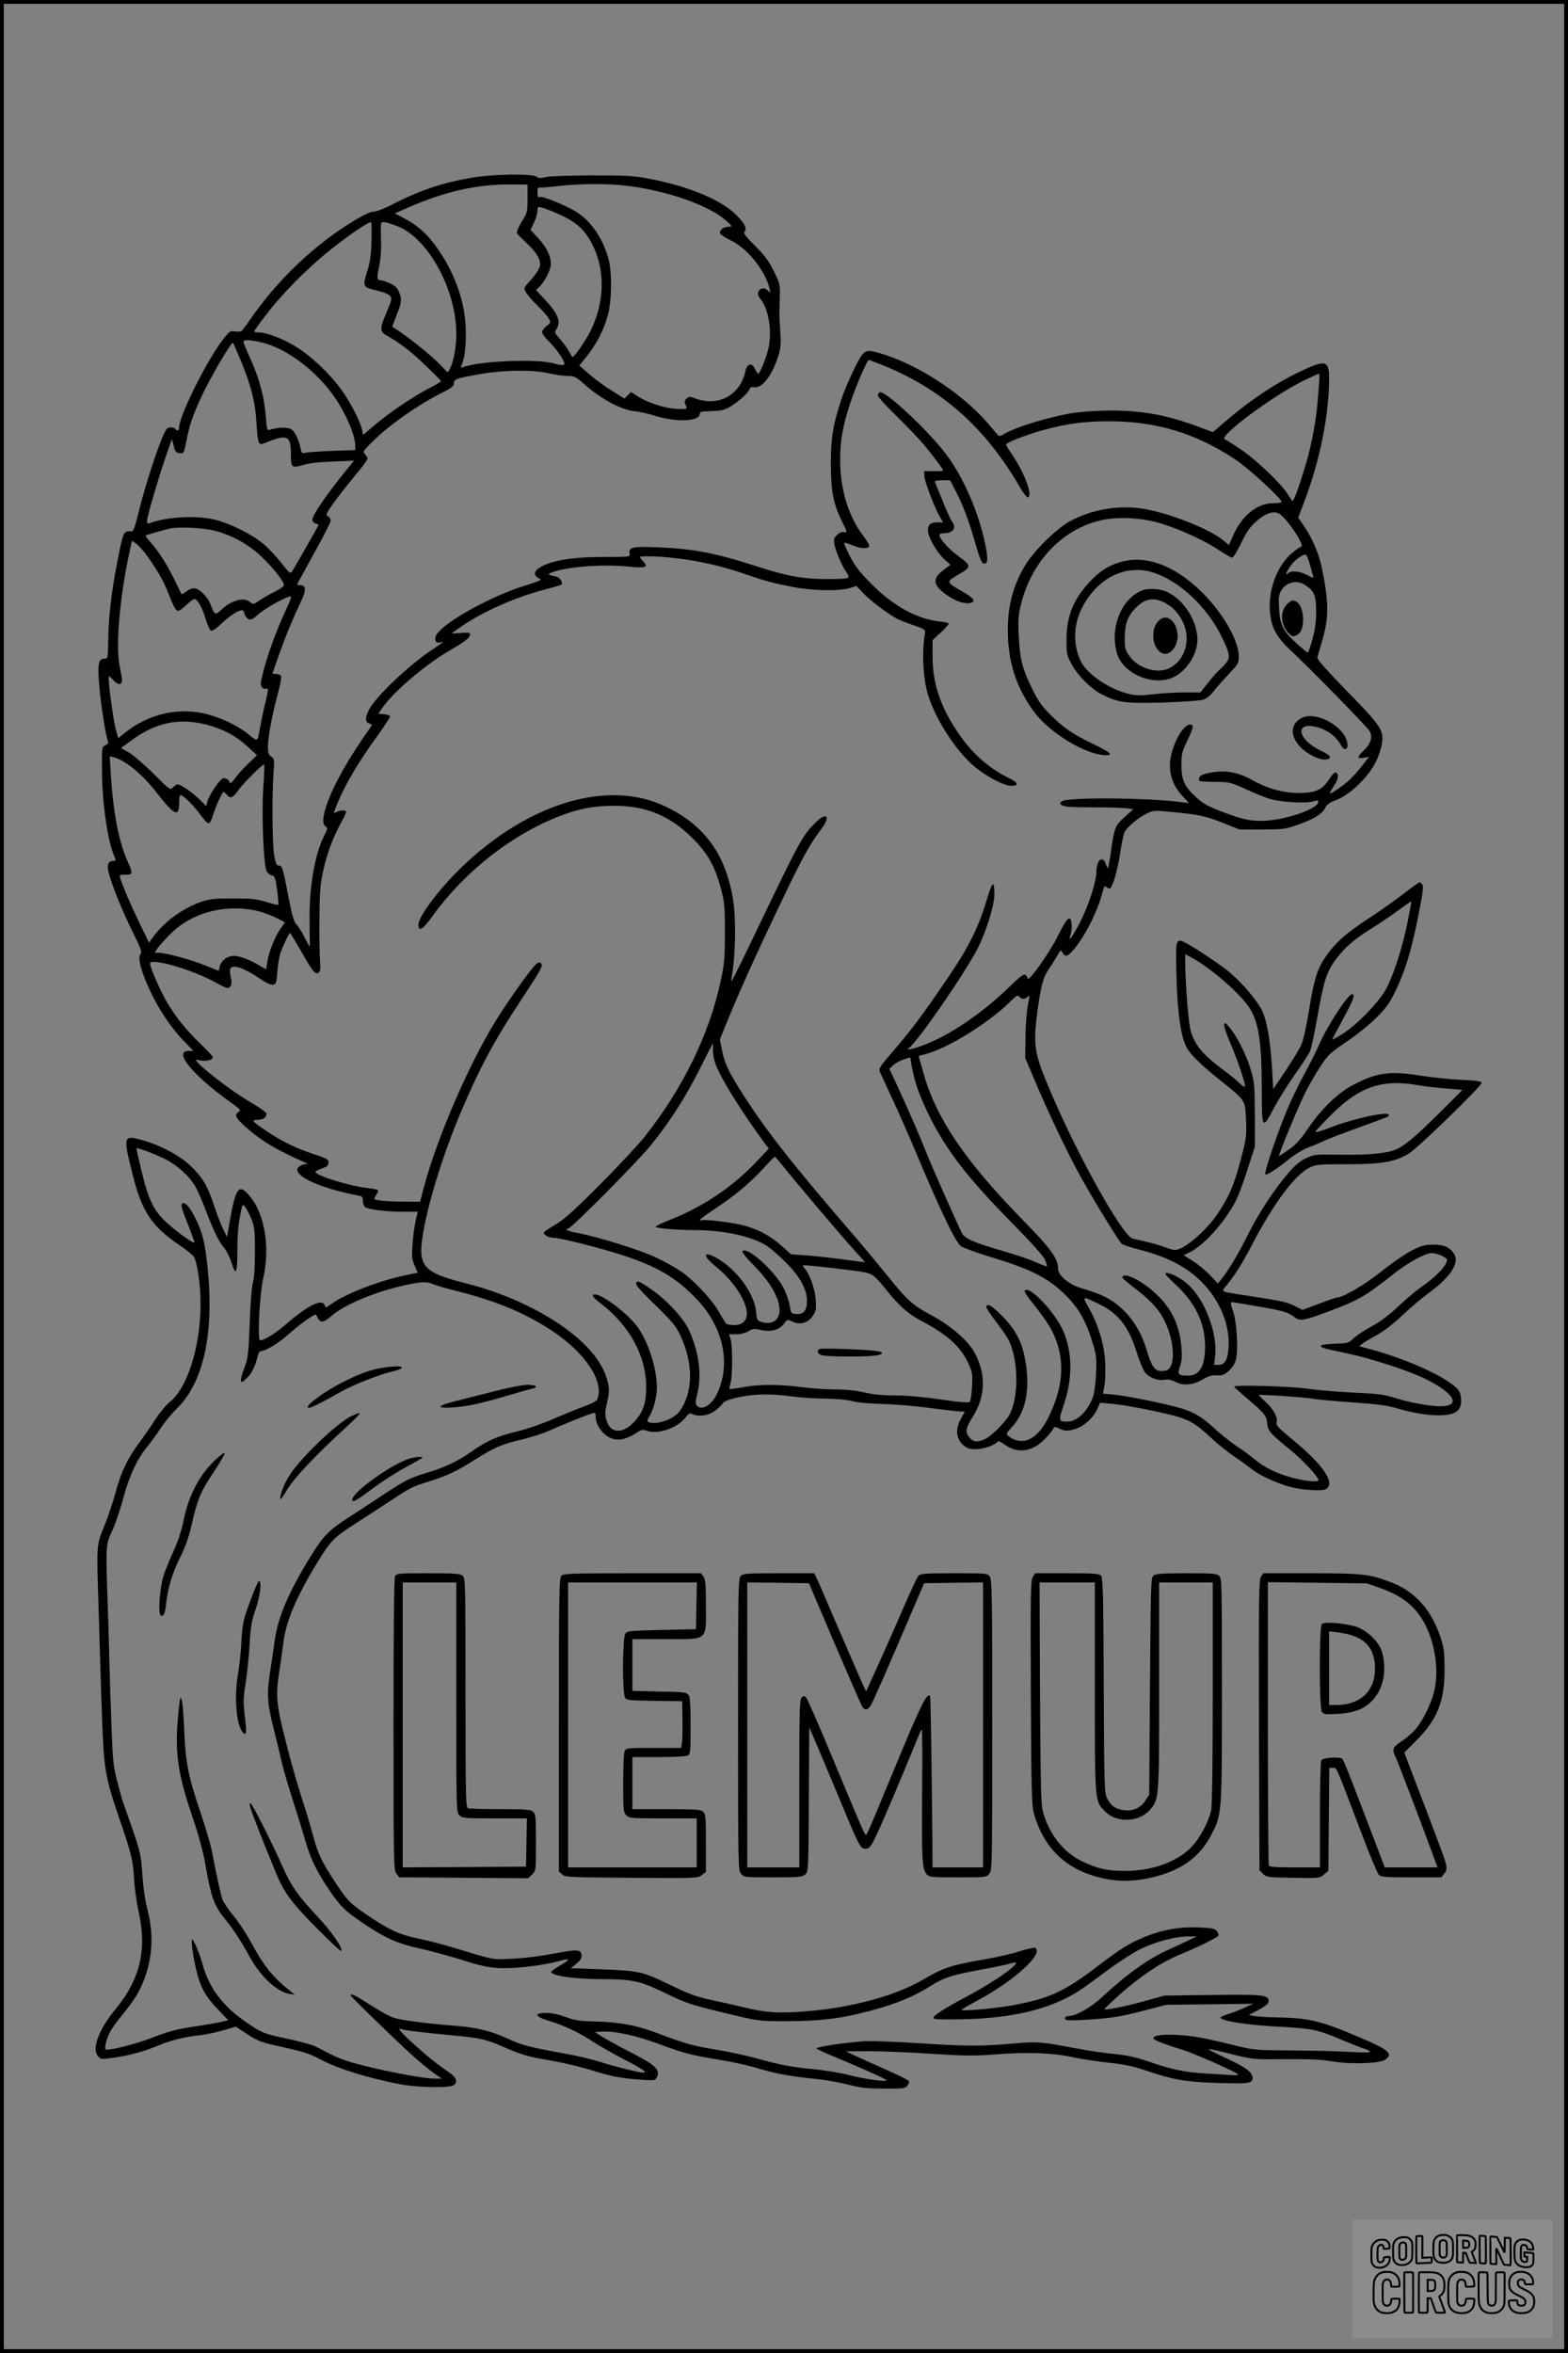 <?xml version="1.0" encoding="UTF-8"?>
<svg xmlns="http://www.w3.org/2000/svg" version="1.0" width="1024pt" height="1536pt" viewBox="0 0 1024 1536" preserveAspectRatio="xMidYMid meet">
  <rect x="0" y="0" width="1024" height="1536" fill="#808080" stroke="none"/>
  <g transform="translate(0.00 0.00) scale(1)">
    <g transform="translate(0,1536) scale(0.1,-0.1)" fill="#000000" stroke="none">
      <path d="M3075 14199 c-187 -33 -328 -80 -500 -167 -65 -34 -120 -55 -135 -54 -16 2 -59 -17 -120 -54 -263 -158 -503 -385 -686 -649 -26 -39 -52 -73 -58 -77 -5 -3 -24 -4 -42 -1 -29 5 -35 1 -73 -47 -106 -134 -291 -503 -291 -580 0 -21 -14 -27 -25 -10 -3 6 -17 10 -31 10 -21 0 -29 -9 -48 -52 -42 -95 -124 -350 -158 -491 -25 -102 -37 -137 -48 -136 -54 4 -54 6 -95 -204 -36 -184 -56 -354 -58 -498 -2 -127 -2 -129 -25 -129 -40 0 -46 -34 -33 -187 11 -120 42 -319 57 -356 2 -7 -6 -17 -18 -22 -23 -10 -23 -13 -22 -165 1 -207 36 -454 78 -554 14 -34 14 -36 -3 -36 -35 0 -45 -25 -31 -77 19 -78 93 -260 159 -392 45 -88 59 -127 52 -134 -18 -18 -13 -61 15 -139 58 -160 161 -329 269 -438 l58 -60 -30 0 c-104 0 23 -157 268 -332 69 -49 75 -56 58 -66 -30 -19 -23 -37 38 -92 102 -93 201 -153 393 -238 22 -9 23 -11 4 -11 -11 -1 -28 -7 -38 -14 -69 -50 118 -142 392 -193 17 -3 22 -11 22 -33 0 -16 6 -34 13 -40 20 -16 138 -31 248 -31 l97 0 -14 -62 c-8 -35 -17 -104 -20 -153 -6 -79 -4 -97 14 -137 l20 -46 -82 -17 c-177 -38 -399 -124 -486 -190 -28 -20 -36 -23 -38 -11 -12 55 -108 9 -262 -125 -62 -54 -136 -99 -161 -99 -19 0 -4 296 20 405 50 221 4 452 -112 563 -50 48 -71 11 -106 -188 l-18 -105 -25 50 c-14 28 -40 95 -58 150 -43 132 -76 188 -154 263 -73 70 -201 138 -323 171 -118 32 -120 24 -56 -229 59 -238 125 -337 305 -458 43 -29 85 -63 94 -76 22 -35 44 -185 44 -306 -1 -282 -85 -549 -202 -643 -23 -17 -64 -68 -93 -112 -28 -44 -78 -116 -111 -160 -73 -99 -115 -189 -150 -320 -14 -55 -47 -152 -72 -215 -53 -132 -52 -108 -38 -540 4 -129 9 -296 11 -370 2 -74 8 -247 13 -385 11 -295 23 -359 111 -615 79 -230 90 -273 97 -399 3 -58 17 -154 30 -213 55 -246 9 -439 -151 -633 -109 -132 -156 -257 -117 -305 20 -24 20 -24 108 -12 103 15 201 42 295 82 73 31 171 55 269 65 36 4 102 18 147 31 l83 24 75 -49 c62 -41 93 -53 173 -71 202 -45 229 -53 307 -95 114 -60 315 -122 520 -161 116 -22 325 -25 349 -5 30 25 15 53 -50 96 -110 72 -349 289 -300 271 28 -10 136 -23 324 -41 205 -19 232 -25 371 -86 86 -37 143 -55 225 -69 138 -23 257 -51 361 -84 100 -31 172 -44 290 -52 88 -6 93 -6 104 15 27 50 -7 81 -190 174 -68 35 -144 77 -169 93 l-45 29 47 3 c79 5 220 -25 360 -77 177 -65 216 -76 400 -106 86 -14 201 -39 255 -56 113 -34 211 -53 373 -69 63 -6 160 -23 215 -37 84 -22 122 -27 238 -27 127 -1 140 1 153 19 8 10 13 24 11 29 -2 6 -66 38 -143 72 -76 34 -168 75 -204 92 l-65 31 150 1 c83 0 265 -7 407 -17 224 -14 278 -15 430 -3 206 15 367 9 498 -20 52 -11 156 -27 230 -35 102 -11 161 -23 240 -50 179 -61 256 -75 461 -82 214 -7 239 -3 239 32 0 38 -42 69 -184 135 -143 67 -142 68 54 19 134 -33 137 -33 345 -31 157 1 234 -2 303 -14 119 -21 308 -15 347 10 57 38 26 65 -163 145 -263 112 -331 128 -558 132 -50 1 -108 5 -130 8 l-39 7 65 34 c46 25 65 41 65 55 0 43 -30 46 -365 42 l-315 -4 -130 -36 c-122 -34 -255 -61 -262 -53 -2 2 43 45 99 95 130 117 269 210 389 260 128 52 252 114 256 126 2 6 -3 19 -10 29 -12 16 -31 20 -118 24 -126 5 -236 -14 -358 -64 -100 -42 -147 -71 -312 -196 -211 -160 -310 -205 -544 -248 -114 -21 -335 -41 -335 -30 0 3 46 30 102 60 245 132 438 308 378 345 -5 3 -51 -7 -102 -23 -51 -17 -163 -42 -248 -56 -197 -34 -253 -53 -375 -125 -184 -109 -471 -187 -774 -211 -177 -14 -258 -9 -402 26 -57 14 -155 36 -217 49 -94 20 -142 38 -273 101 -180 87 -190 89 -482 100 l-159 6 37 30 c27 23 35 37 33 57 -4 36 -30 37 -187 7 -72 -14 -188 -29 -258 -32 -140 -7 -116 -12 -388 71 -66 20 -170 47 -231 60 -127 26 -194 57 -341 157 -110 75 -130 96 -215 228 -78 120 -102 171 -133 285 -14 55 -48 168 -75 250 -27 83 -74 248 -104 368 -62 242 -67 300 -41 462 8 50 19 130 25 178 18 145 83 299 227 535 82 133 108 160 238 242 47 30 143 92 212 138 153 101 162 106 265 138 129 41 188 68 309 145 131 82 174 101 312 133 56 14 134 39 172 56 75 34 245 103 283 114 19 6 22 4 22 -19 0 -66 60 -138 125 -151 40 -7 90 8 141 42 32 22 40 24 71 13 73 -24 198 20 250 88 20 26 29 31 43 23 38 -21 105 -12 148 20 23 16 45 38 51 48 6 12 34 24 82 36 110 26 219 30 356 12 67 -9 172 -16 235 -16 69 -1 136 -7 173 -16 36 -10 115 -17 200 -19 77 -2 211 -13 298 -25 87 -11 176 -22 198 -23 21 -1 39 -2 39 -3 0 -1 -12 -23 -26 -48 -36 -64 -30 -128 15 -168 26 -23 40 -28 84 -28 51 0 128 27 141 49 4 7 21 0 47 -19 70 -50 145 -51 218 -2 36 25 95 89 103 113 2 6 15 4 33 -5 38 -20 61 -20 116 -1 53 19 111 73 135 127 l18 41 79 -7 c101 -9 360 -61 449 -91 75 -26 108 -48 207 -140 36 -34 98 -83 136 -109 39 -26 93 -65 120 -87 52 -40 163 -92 250 -115 75 -21 207 -29 233 -15 66 35 -12 154 -208 316 -104 86 -120 103 -113 122 10 26 -20 83 -67 127 -28 26 -50 48 -50 49 0 6 285 -13 343 -22 38 -7 162 -18 275 -26 160 -11 225 -20 288 -39 112 -33 219 -49 298 -44 85 5 119 33 118 96 -1 57 -14 76 -84 123 -110 75 -342 170 -538 219 l-44 12 24 18 c14 11 57 36 95 57 42 23 106 72 160 124 50 47 133 118 187 157 135 101 191 191 154 247 -29 44 -65 60 -136 60 -55 0 -76 -6 -140 -38 -41 -21 -129 -81 -195 -134 -108 -87 -254 -173 -292 -173 -7 0 -61 -18 -120 -41 l-107 -40 -50 25 c-54 27 -78 32 -296 66 -203 31 -187 23 -147 73 59 74 98 136 173 279 136 259 274 442 368 487 38 19 61 21 243 21 229 0 318 16 407 72 62 40 471 437 471 458 0 12 -24 16 -135 21 -74 4 -194 16 -266 28 -197 31 -281 20 -435 -60 -102 -53 -209 -156 -299 -289 -48 -70 -80 -105 -125 -136 -33 -23 -61 -41 -62 -40 -6 5 129 330 171 413 24 48 68 125 98 170 50 76 63 89 168 160 63 42 152 113 196 157 68 67 89 97 127 176 64 133 101 254 148 484 30 152 37 201 28 212 -6 8 -15 14 -19 14 -4 0 -52 -34 -106 -76 -55 -42 -156 -114 -227 -160 -146 -96 -211 -153 -274 -241 -60 -85 -80 -147 -114 -357 -16 -98 -38 -200 -50 -225 -11 -25 -57 -101 -102 -169 l-82 -122 -7 122 c-12 199 -34 325 -67 393 -32 64 -124 173 -206 244 -53 45 -211 152 -282 191 -65 36 -73 27 -72 -82 1 -307 24 -511 66 -591 24 -48 91 -114 213 -212 177 -142 171 -133 177 -262 5 -95 2 -121 -21 -213 -53 -209 -83 -281 -164 -403 -76 -113 -221 -237 -279 -237 -10 0 -41 9 -70 20 -46 17 -118 36 -204 54 -72 15 -400 613 -574 1046 -70 173 -77 235 -50 437 22 166 38 225 76 280 17 24 41 63 54 85 22 39 23 40 34 19 18 -33 37 -25 81 30 77 97 151 249 181 368 8 32 13 41 22 32 6 -6 17 -11 24 -11 17 0 51 115 69 235 8 55 20 112 26 128 12 32 85 95 146 126 42 21 48 22 160 11 179 -17 228 -27 342 -73 l105 -42 145 0 c127 0 154 3 215 24 118 40 178 75 196 112 12 24 28 38 55 48 64 22 129 68 192 136 67 71 106 144 124 226 20 98 5 122 -225 357 -135 139 -197 209 -194 221 3 9 17 57 31 106 45 153 45 247 0 472 -19 93 -62 196 -114 273 l-42 61 42 110 c102 272 159 558 160 800 0 118 -24 123 -195 41 -170 -82 -335 -194 -508 -345 l-56 -48 -94 35 c-203 76 -364 106 -572 106 -77 0 -183 -7 -235 -14 -164 -25 -394 -95 -469 -143 -13 -8 -27 -11 -31 -6 -4 4 -35 40 -68 79 -156 183 -429 366 -661 444 -111 37 -134 38 -161 3 -32 -41 -105 -198 -138 -298 -52 -158 -66 -245 -66 -410 0 -179 16 -265 72 -377 36 -73 37 -77 15 -72 -15 4 -29 -2 -47 -19 -22 -22 -24 -28 -15 -68 12 -51 50 -138 79 -178 27 -39 19 -41 -137 -41 -150 0 -258 20 -458 85 -266 86 -410 113 -637 122 -169 7 -194 1 -186 -42 4 -20 2 -21 -166 -21 -180 1 -310 -17 -391 -53 -68 -30 -81 -66 -32 -88 18 -8 2 -16 -98 -47 -234 -73 -553 -254 -579 -329 -11 -30 4 -50 31 -40 28 11 11 -6 -39 -38 -146 -93 -354 -286 -420 -388 -34 -55 -37 -96 -6 -104 19 -5 20 -8 7 -26 -137 -191 -242 -376 -285 -504 -28 -82 -30 -125 -8 -142 15 -10 14 -16 -10 -63 -63 -124 -99 -348 -94 -575 1 -81 2 -147 1 -147 -2 0 -17 28 -34 61 -17 34 -40 71 -52 83 -17 17 -29 57 -51 172 -39 201 -43 214 -65 214 -15 0 -21 12 -30 64 -13 71 -15 385 -5 536 6 93 6 99 -15 111 -17 11 -21 24 -21 67 0 60 28 210 66 350 14 52 23 100 20 108 -3 8 -17 14 -31 14 -14 0 -25 2 -25 4 0 2 20 59 44 127 44 124 87 227 144 348 33 69 31 101 -8 101 -11 0 -20 2 -20 4 0 2 50 93 110 202 61 109 110 206 110 215 0 10 -8 22 -17 28 -15 8 -14 13 11 53 33 49 104 141 188 242 32 38 58 75 58 82 0 7 -8 20 -17 30 -16 16 -12 22 73 103 100 96 281 222 419 291 74 37 90 49 89 68 -1 27 20 34 184 62 145 25 338 27 437 3 39 -9 93 -17 121 -17 46 -1 55 -5 105 -50 108 -98 251 -175 338 -181 25 -2 84 -15 131 -30 138 -43 290 -36 290 13 0 14 11 17 73 18 54 1 83 6 115 23 50 26 129 95 137 120 4 13 13 16 33 13 52 -7 120 86 157 212 14 46 16 79 11 150 -4 50 -7 107 -6 126 0 19 2 69 3 111 2 71 -1 81 -40 160 -33 67 -60 102 -122 164 -52 51 -77 83 -71 89 21 21 8 50 -46 107 -100 104 -316 194 -589 245 -82 16 -148 19 -360 19 -151 -1 -277 -5 -301 -11 -32 -9 -45 -8 -59 2 -29 22 -293 17 -430 -7z m370 -135 c0 -87 -1 -93 -38 -152 -25 -40 -35 -67 -30 -76 4 -7 33 -36 64 -65 66 -60 93 -109 84 -152 -4 -16 -29 -54 -56 -84 -49 -53 -50 -55 -35 -82 8 -15 42 -55 76 -88 34 -33 68 -72 75 -86 13 -24 12 -27 -16 -48 -16 -12 -29 -30 -29 -39 0 -10 20 -38 46 -62 56 -56 110 -138 98 -150 -6 -6 -33 -3 -69 8 -112 31 -485 16 -592 -25 -13 -5 -15 -3 -9 13 20 47 28 107 28 209 1 184 -63 378 -183 550 -64 93 -127 151 -214 197 l-67 35 94 41 c245 106 455 152 683 148 l90 -1 0 -91z m633 85 c266 -29 552 -128 665 -230 40 -37 41 -38 16 -39 -34 0 -64 -23 -56 -43 3 -9 35 -30 71 -47 107 -51 224 -197 252 -315 7 -29 7 -29 -11 -12 -39 40 -89 -10 -51 -52 52 -58 78 -201 57 -313 -12 -62 -58 -178 -70 -178 -3 0 -12 14 -20 31 -19 44 -53 37 -63 -14 -32 -153 -173 -233 -321 -180 -44 16 -48 16 -64 0 -14 -13 -14 -21 -5 -42 12 -25 12 -25 -39 -25 -86 0 -209 39 -286 90 l-32 21 -21 -21 -22 -22 -78 49 c-44 26 -110 75 -148 107 l-69 60 48 59 c63 78 113 174 138 267 26 93 29 275 6 365 -34 130 -106 240 -199 304 -58 40 -230 113 -250 105 -13 -5 -16 1 -16 31 0 20 4 34 8 31 4 -2 59 1 122 9 146 16 313 18 438 4z m-443 -181 c129 -56 183 -104 236 -209 83 -166 77 -379 -16 -562 -33 -65 -103 -166 -116 -167 -3 0 -12 15 -21 33 -9 17 -34 53 -57 79 -40 45 -42 49 -27 70 32 46 10 101 -76 193 l-58 62 21 19 c28 26 66 92 74 132 11 52 -19 121 -78 185 l-52 56 22 48 c13 26 23 61 23 77 0 26 2 28 28 21 15 -3 59 -20 97 -37z m-1209 -180 c-2 -97 -9 -140 -29 -203 -30 -96 -28 -100 63 -121 36 -8 72 -22 82 -31 21 -19 19 -27 -23 -125 -38 -88 -38 -114 2 -136 85 -46 163 -106 256 -196 57 -54 103 -101 103 -105 0 -3 -34 -23 -75 -44 -104 -54 -266 -163 -357 -241 l-77 -65 -6 32 c-12 57 -82 192 -143 273 -73 99 -191 210 -288 270 -81 51 -191 93 -241 94 -18 0 -33 3 -33 7 0 4 33 50 73 102 103 137 271 307 422 428 116 93 247 183 268 183 4 0 5 -55 3 -122z m171 95 c200 -79 383 -415 383 -702 0 -105 -24 -214 -56 -250 -1 -2 -17 13 -35 33 -56 65 -256 224 -327 262 -1 1 11 35 28 77 34 85 36 104 15 153 -10 25 -26 40 -57 54 -24 11 -51 20 -60 20 -27 0 -28 13 -12 91 10 49 15 110 12 182 -3 105 -3 107 19 107 13 0 53 -12 90 -27z m-889 -758 c165 -39 362 -188 482 -365 73 -107 130 -244 130 -311 l0 -27 -147 -5 c-82 -3 -160 -9 -175 -12 -24 -6 -28 -4 -33 21 -14 63 -38 116 -61 131 -24 15 -87 15 -140 -2 -20 -6 -21 -2 -28 82 -9 126 -39 241 -96 370 -28 61 -50 116 -50 122 0 15 43 13 118 -4z m-133 -125 c66 -161 92 -265 100 -402 9 -140 12 -148 57 -129 146 59 168 49 168 -77 0 -84 6 -89 77 -68 37 12 107 20 196 23 l139 6 -80 -99 c-106 -132 -192 -260 -192 -285 0 -12 8 -23 20 -26 11 -3 20 -7 20 -10 0 -6 -157 -280 -174 -305 -10 -14 -19 -7 -69 58 -32 40 -85 97 -120 126 -69 58 -208 128 -307 154 -118 31 -323 21 -432 -21 -14 -6 -18 -2 -18 16 0 27 89 326 133 449 l30 84 11 -44 c9 -38 15 -45 38 -48 30 -4 27 -10 53 116 17 85 50 170 112 297 62 124 177 316 184 307 4 -4 28 -59 54 -122z m4180 -20 c392 -156 678 -408 904 -798 23 -40 48 -71 54 -69 33 12 -21 158 -103 279 -22 32 -40 62 -40 66 0 13 143 68 252 97 148 40 262 55 420 55 310 0 571 -79 829 -252 83 -55 299 -254 299 -275 0 -4 -26 -8 -58 -8 -103 -1 -202 -82 -258 -209 l-28 -64 -40 33 c-88 71 -333 169 -504 201 -165 31 -350 1 -497 -80 -91 -51 -237 -196 -293 -291 -85 -145 -118 -289 -109 -475 10 -182 63 -331 170 -477 103 -139 342 -283 471 -283 48 0 27 19 -76 69 -140 67 -198 106 -285 192 -61 61 -83 92 -123 174 -64 131 -80 194 -87 345 -5 107 -3 137 16 210 71 282 276 492 531 546 105 22 257 14 372 -20 124 -37 291 -112 382 -173 43 -29 85 -53 93 -53 7 0 33 42 58 94 34 71 57 105 96 140 62 56 119 75 155 51 55 -36 172 -215 140 -215 -7 0 -37 -21 -65 -46 -92 -82 -148 -235 -138 -371 8 -109 41 -170 140 -263 127 -118 490 -489 510 -521 24 -37 11 -82 -38 -129 -44 -43 -44 -54 0 -47 l35 6 -44 -57 c-24 -31 -61 -73 -83 -93 -39 -37 -122 -93 -128 -87 -2 2 10 23 26 48 30 44 35 80 12 87 -7 3 -23 -13 -37 -35 -41 -65 -77 -89 -148 -96 -117 -12 -239 15 -353 78 -92 52 -168 68 -256 56 -74 -11 -99 -22 -99 -46 0 -16 -3 -16 115 -18 85 -1 96 -4 192 -48 57 -26 126 -54 155 -63 70 -21 232 -31 281 -17 34 9 38 9 35 -6 -8 -43 -199 -110 -338 -119 -94 -6 -146 4 -289 58 -92 35 -125 54 -168 93 -78 71 -97 113 -98 211 0 72 4 88 38 159 42 88 45 106 19 106 -53 0 -132 -160 -132 -265 0 -74 25 -137 78 -197 l47 -51 -46 6 c-217 30 -751 34 -785 6 -14 -12 -14 -14 2 -26 13 -10 65 -13 195 -13 97 0 197 -3 223 -6 l47 -7 -55 -49 c-63 -56 -69 -70 -91 -227 -8 -57 -17 -106 -19 -108 -2 -2 -8 10 -14 26 -21 61 -62 27 -62 -51 0 -63 -54 -228 -108 -331 -49 -94 -80 -134 -61 -79 6 17 9 47 7 69 -5 67 -29 47 -90 -77 -56 -114 -198 -312 -198 -276 0 9 -7 19 -16 23 -11 4 -41 -19 -97 -74 -177 -173 -388 -317 -559 -383 -72 -28 -127 -40 -103 -22 58 41 371 496 452 655 55 111 105 272 107 347 0 36 -3 67 -9 68 -5 2 -20 -32 -33 -75 -59 -204 -118 -324 -270 -548 -159 -233 -236 -336 -349 -466 -90 -104 -96 -114 -86 -138 6 -14 43 -93 81 -176 39 -82 113 -251 165 -375 155 -368 249 -562 284 -586 17 -11 108 -44 204 -73 246 -75 354 -129 463 -231 97 -92 146 -176 192 -328 23 -75 26 -97 22 -196 -3 -65 -11 -129 -20 -154 -35 -95 -104 -162 -166 -162 -60 0 -61 2 -24 113 62 183 55 369 -19 508 -57 106 -182 239 -225 239 -24 0 -16 -16 44 -92 96 -121 131 -179 157 -261 47 -146 29 -299 -55 -473 -73 -151 -171 -199 -264 -129 -18 14 -17 16 23 60 91 99 120 247 86 438 -20 115 -62 196 -147 283 -39 41 -80 74 -90 74 -10 0 -18 -3 -18 -6 0 -12 25 -51 70 -109 25 -33 56 -76 67 -95 73 -122 81 -377 17 -502 -24 -46 -113 -137 -156 -159 -51 -26 -82 -24 -107 7 -29 37 -26 58 18 129 88 139 93 283 14 428 -41 75 -154 173 -273 237 -129 69 -166 102 -287 253 -54 67 -152 185 -218 262 -413 479 -581 693 -735 934 -93 146 -119 202 -135 285 l-14 71 80 195 c45 107 137 314 206 460 235 500 288 601 375 716 68 91 35 118 -44 37 -81 -84 -101 -121 -399 -743 -114 -238 -150 -307 -144 -279 29 152 34 406 10 540 -50 290 -192 480 -447 598 -370 173 -883 20 -1316 -393 -156 -149 -297 -338 -290 -388 6 -42 31 -24 97 68 205 283 511 524 819 644 130 51 228 70 364 70 207 0 361 -64 509 -210 101 -101 147 -182 186 -328 24 -88 27 -114 27 -287 0 -168 -3 -204 -27 -316 -74 -350 -249 -707 -500 -1023 -45 -55 -178 -198 -296 -316 -164 -164 -232 -225 -284 -254 -37 -22 -70 -44 -74 -49 -9 -15 27 -37 60 -37 46 0 302 -65 454 -114 222 -73 337 -140 468 -271 186 -186 243 -431 148 -633 -35 -75 -102 -114 -133 -77 -9 11 -9 28 4 78 30 120 11 271 -54 413 -34 75 -138 190 -235 259 -88 62 -104 69 -111 50 -5 -12 31 -53 124 -143 114 -111 135 -136 166 -202 85 -182 83 -367 -5 -492 -38 -52 -150 -92 -202 -72 -13 5 -13 10 5 40 26 44 48 128 48 184 -1 127 -53 292 -123 393 -60 86 -230 217 -282 217 -27 0 -16 -17 41 -61 187 -144 294 -342 294 -544 0 -98 -19 -158 -67 -214 -81 -95 -168 -94 -194 2 -9 34 -8 55 6 114 13 59 15 83 6 123 -22 101 -89 201 -203 299 -174 150 -443 282 -716 351 -222 56 -282 91 -298 177 -23 119 92 549 243 913 126 301 223 485 398 750 141 214 153 236 138 251 -10 10 -18 8 -37 -10 -33 -31 -169 -222 -247 -346 -182 -289 -394 -778 -482 -1110 l-24 -90 -114 1 c-63 0 -131 4 -152 8 -38 7 -38 8 -23 31 9 13 16 28 16 33 0 5 -29 12 -64 16 -118 12 -346 82 -346 106 0 5 19 15 43 23 34 11 42 18 42 38 0 21 -10 27 -96 55 -112 36 -214 86 -315 155 -88 59 -96 69 -52 69 37 0 58 15 58 40 0 9 -47 42 -111 79 -103 60 -289 201 -334 251 l-20 23 39 -6 c38 -6 76 5 76 22 0 5 -36 44 -81 87 -100 98 -162 175 -223 279 -42 73 -106 220 -106 245 0 41 279 -40 431 -125 33 -19 67 -35 74 -35 24 0 33 30 22 71 -5 21 -7 45 -3 54 12 33 87 9 194 -64 38 -27 70 -41 84 -39 21 3 23 10 29 83 3 44 12 98 19 120 14 43 58 135 64 135 2 0 34 -53 71 -117 77 -136 93 -156 115 -143 12 7 14 24 10 77 -3 37 -5 160 -4 273 1 169 5 223 23 308 24 114 65 225 117 319 19 34 34 66 34 72 0 14 -35 14 -61 1 -25 -14 -24 -12 11 71 49 116 134 258 240 405 55 76 99 142 97 148 -2 6 -20 12 -40 14 l-37 3 32 45 c75 105 280 278 432 366 96 55 136 86 136 105 0 13 -10 15 -60 11 -33 -2 -60 -4 -60 -3 0 1 26 20 58 42 142 99 353 193 545 243 60 16 112 31 114 34 12 12 -11 47 -35 52 -54 11 -58 15 -32 26 100 38 323 56 495 40 122 -12 142 -6 107 31 -12 13 -22 27 -22 32 0 4 51 5 113 2 194 -12 388 -50 571 -114 135 -46 181 -59 311 -84 130 -26 306 -29 374 -8 l44 14 49 -52 c45 -47 156 -130 218 -163 14 -8 61 -26 105 -41 65 -22 79 -31 77 -46 -23 -119 -15 -298 18 -407 46 -151 167 -344 282 -451 79 -73 210 -145 264 -145 49 0 43 22 -13 49 -139 67 -250 167 -344 309 -111 168 -159 315 -159 490 l0 103 55 51 c30 28 53 54 50 58 -2 4 -28 10 -57 13 -147 15 -301 99 -443 241 -80 80 -110 118 -144 184 -23 46 -41 86 -38 88 3 3 28 -4 55 -16 50 -22 103 -24 109 -5 2 6 -16 35 -38 65 -100 132 -154 309 -152 505 0 125 18 221 69 374 34 102 107 271 118 271 3 0 39 -13 81 -30z m2860 -112 c-2 -29 -7 -87 -10 -128 -9 -121 -42 -297 -80 -420 -43 -142 -75 -230 -84 -230 -3 0 -17 20 -31 43 -39 66 -206 226 -306 293 -50 34 -98 64 -105 66 -47 17 319 289 516 384 50 24 93 44 98 44 4 0 5 -24 2 -52z m-7210 -973 c112 -30 220 -90 301 -167 72 -69 134 -145 147 -180 5 -13 -8 -24 -56 -49 -34 -17 -80 -43 -103 -59 -40 -27 -41 -27 -64 -8 -39 32 -122 8 -188 -55 -36 -35 -41 -32 -66 35 -20 53 -75 108 -110 108 -13 0 -35 -10 -50 -21 -15 -12 -28 -20 -30 -18 -2 2 -21 42 -44 89 -48 100 -106 192 -158 249 -20 23 -35 43 -33 45 7 5 114 36 159 46 61 13 222 4 295 -15z m-441 -168 c74 -105 109 -168 142 -257 18 -47 39 -89 48 -94 11 -8 26 1 60 32 25 23 50 42 55 42 20 0 52 -56 73 -128 12 -41 28 -76 36 -79 7 -3 32 12 55 34 53 51 106 89 134 97 18 6 24 2 29 -19 3 -14 15 -30 26 -36 15 -8 27 -3 63 29 43 38 155 102 202 117 21 6 20 0 -22 -91 -57 -121 -116 -283 -145 -396 -19 -73 -21 -90 -10 -103 7 -9 19 -14 27 -11 17 7 17 -4 -6 -99 -11 -44 -24 -109 -31 -145 -19 -108 -14 -105 -78 -53 -75 61 -197 117 -301 138 -173 35 -354 -10 -498 -123 l-51 -41 -16 57 c-14 54 -46 278 -46 330 0 24 0 24 29 -7 39 -42 66 -33 56 18 -4 20 -11 56 -15 81 -25 132 3 448 66 738 l15 72 30 -20 c16 -12 49 -49 73 -83z m7591 -54 c10 -38 20 -74 23 -81 2 -6 -15 -1 -39 13 -47 26 -107 33 -127 13 -21 -21 -13 6 14 45 25 37 77 77 100 77 6 0 19 -30 29 -67z m-33 -131 c61 -40 73 -68 73 -172 0 -69 -6 -119 -24 -182 -13 -49 -27 -88 -31 -88 -4 0 -37 28 -74 61 -88 81 -108 121 -113 229 -4 73 -2 89 16 118 34 52 102 68 153 34z m-7176 -912 c107 -27 193 -72 269 -142 l63 -58 -58 -56 c-32 -30 -71 -74 -86 -96 -18 -25 -30 -35 -33 -27 -5 18 -22 29 -42 29 -19 0 -94 -110 -105 -153 l-7 -29 -51 50 c-45 44 -117 92 -138 92 -5 0 -17 -9 -27 -19 -20 -20 -21 -19 -128 88 -59 59 -132 121 -160 138 l-53 30 63 46 c159 119 313 153 493 107z m-537 -243 c70 -42 148 -116 211 -198 120 -154 150 -168 150 -68 0 27 3 49 8 49 18 0 85 -66 128 -125 27 -38 50 -62 58 -59 7 3 19 24 25 47 16 55 62 157 70 157 4 0 14 -9 24 -20 21 -25 39 -18 71 28 32 47 164 178 171 171 3 -3 0 -75 -6 -159 -11 -157 1 -483 21 -534 5 -13 19 -26 33 -30 22 -5 25 -13 37 -97 6 -49 10 -93 7 -95 -3 -3 -38 5 -78 18 -63 20 -95 23 -219 23 -131 0 -152 -3 -217 -26 -120 -44 -236 -132 -309 -233 l-21 -30 -63 130 c-58 121 -109 240 -125 292 -6 20 -3 22 34 22 50 0 51 6 10 97 -53 118 -91 320 -105 552 l-7 124 29 -7 c16 -4 44 -17 63 -29z m8382 -1053 c-34 -163 -86 -327 -138 -428 -44 -85 -195 -240 -291 -299 -34 -20 -62 -35 -62 -33 0 2 32 62 70 132 67 123 82 164 60 164 -28 0 -164 -210 -218 -335 -16 -38 -62 -128 -101 -200 -39 -71 -93 -186 -120 -255 -68 -170 -136 -378 -128 -386 8 -8 70 31 157 101 36 29 91 62 123 74 32 11 75 30 95 40 20 10 118 48 217 84 228 83 215 77 215 89 0 27 -239 -25 -392 -86 -49 -19 -88 -30 -88 -25 0 4 44 52 98 106 189 191 337 241 580 198 45 -8 127 -17 182 -21 55 -4 100 -8 100 -9 0 -1 -69 -70 -154 -154 -154 -153 -223 -211 -283 -236 -57 -24 -175 -35 -353 -33 -171 3 -176 2 -231 -23 -41 -19 -72 -46 -117 -98 -89 -103 -192 -260 -263 -402 -61 -123 -131 -240 -174 -291 l-22 -26 -51 54 c-28 30 -78 71 -111 92 l-61 38 43 21 c93 46 230 201 300 339 14 28 48 118 74 200 l48 149 0 205 c-1 182 -3 214 -23 284 -26 92 -78 202 -127 269 -64 87 -68 53 -9 -85 42 -98 94 -250 94 -274 0 -14 -7 -11 -37 17 -21 20 -67 58 -103 84 -135 100 -186 161 -214 256 -15 48 -35 306 -36 452 l0 48 33 -17 c123 -64 326 -238 387 -334 61 -95 80 -223 80 -537 0 -255 4 -261 80 -115 28 53 89 151 136 217 47 66 92 136 100 155 8 19 30 123 49 231 40 227 59 286 121 369 60 79 117 128 237 203 54 34 133 87 175 119 43 31 78 55 79 54 1 -1 -11 -65 -26 -142z m-7520 82 c37 -8 94 -28 128 -45 l62 -32 -31 -44 c-37 -53 -75 -152 -85 -217 l-7 -46 -47 27 c-66 39 -126 61 -165 61 -42 0 -82 -31 -91 -69 l-6 -29 -87 35 c-96 39 -258 83 -304 83 l-29 0 22 33 c13 17 51 60 86 94 136 135 348 192 554 149z m5014 -576 c10 0 23 8 30 17 9 13 9 -2 -2 -57 -8 -41 -16 -136 -16 -210 l-2 -135 59 -140 c97 -230 217 -480 305 -640 85 -152 242 -409 265 -433 7 -7 55 -24 107 -37 187 -47 316 -113 413 -210 114 -113 181 -264 180 -405 -1 -96 -21 -140 -65 -140 l-30 0 6 53 c19 151 -66 375 -180 475 -44 39 -107 72 -136 72 -18 0 -6 -15 57 -74 131 -122 193 -252 194 -404 0 -131 -36 -192 -112 -192 -64 0 -70 8 -52 60 12 33 14 65 10 120 -12 148 -63 257 -167 354 -92 88 -219 149 -219 106 0 -5 34 -34 75 -65 101 -76 157 -135 193 -203 69 -129 83 -298 28 -334 -6 -4 -26 -8 -44 -8 -40 0 -63 33 -93 135 -34 113 -84 197 -158 268 -71 66 -130 97 -266 137 -84 24 -155 83 -155 128 0 67 -46 129 -237 325 -371 379 -561 661 -642 951 -17 60 -31 110 -31 112 0 1 20 7 44 13 143 36 416 205 556 345 37 37 47 42 56 30 6 -8 19 -14 29 -14z m-2029 -342 c1 -36 11 -74 31 -118 48 -104 178 -309 310 -487 l24 -31 -87 -92 c-150 -157 -342 -286 -544 -367 -57 -22 -106 -45 -108 -51 -3 -10 136 -22 267 -22 184 -1 370 -43 464 -106 23 -16 76 -62 118 -104 90 -89 139 -177 139 -249 0 -65 -22 -93 -68 -89 -36 3 -37 4 -44 52 -4 27 -21 79 -39 114 -54 111 -238 277 -270 245 -6 -6 24 -44 79 -99 134 -135 194 -274 147 -341 -19 -27 -59 -37 -100 -23 -31 10 -33 14 -37 65 -9 110 -112 259 -232 337 -109 70 -132 41 -31 -40 105 -85 187 -202 201 -289 9 -56 -23 -93 -79 -93 -23 0 -47 4 -53 8 -5 4 -27 38 -48 76 -45 80 -156 200 -242 262 -34 24 -108 66 -165 93 -106 51 -383 137 -516 162 -40 7 -73 17 -73 21 0 4 5 8 10 8 20 0 451 434 537 540 128 158 230 317 323 503 47 92 85 167 85 167 0 0 1 -24 1 -52z m1323 -204 c12 -43 48 -133 80 -199 117 -239 253 -417 548 -716 128 -130 209 -220 218 -244 9 -20 14 -39 12 -41 -2 -2 -34 9 -71 26 -36 17 -137 51 -224 76 -180 52 -242 79 -260 114 -32 65 -188 415 -222 500 -56 141 -121 290 -190 440 l-62 133 27 25 c15 13 46 30 69 37 l41 12 6 -42 c4 -23 16 -77 28 -121z m-4905 -498 c80 -39 161 -111 202 -182 14 -24 45 -95 69 -158 51 -134 84 -202 121 -245 14 -17 34 -57 44 -88 30 -98 40 -79 40 74 0 89 6 168 17 222 16 83 17 84 34 62 10 -12 28 -48 41 -79 20 -51 23 -73 23 -217 -1 -103 -5 -174 -14 -200 -7 -24 -16 -130 -20 -260 -7 -188 -12 -229 -30 -280 -42 -114 -38 -131 17 -75 29 28 53 82 66 143 4 15 12 27 19 27 31 0 118 53 180 109 65 59 175 138 180 130 1 -2 7 -13 13 -24 18 -32 39 -29 89 15 88 77 301 164 497 204 95 20 126 20 170 2 19 -8 89 -29 156 -45 260 -66 440 -142 617 -258 218 -145 342 -331 296 -447 -5 -12 -39 -30 -97 -51 -49 -18 -141 -56 -205 -84 -64 -27 -163 -61 -221 -75 -131 -31 -194 -59 -296 -130 -94 -66 -173 -104 -297 -141 -111 -34 -135 -46 -274 -137 -60 -40 -162 -107 -226 -148 -139 -90 -172 -123 -257 -261 -140 -225 -213 -395 -234 -548 -8 -58 -21 -147 -29 -197 -23 -139 -19 -215 15 -350 17 -66 41 -167 55 -226 13 -60 49 -183 79 -275 30 -93 66 -210 80 -260 32 -114 79 -209 162 -330 73 -104 100 -130 222 -212 142 -95 219 -129 366 -161 72 -16 196 -50 276 -75 112 -36 166 -48 235 -52 102 -6 291 16 398 46 75 21 75 11 -2 -34 -28 -16 -51 -33 -51 -37 -1 -26 150 -47 335 -48 198 0 244 -11 408 -90 152 -73 160 -76 502 -157 109 -25 137 -28 295 -27 197 1 323 14 473 50 205 49 344 103 466 181 81 52 137 70 314 103 89 16 178 34 197 40 51 15 56 13 30 -15 -35 -37 -181 -132 -310 -200 -143 -76 -215 -122 -215 -138 0 -9 42 -11 170 -9 341 5 590 64 780 185 27 17 108 76 179 129 72 54 171 118 220 143 102 50 233 85 316 84 l55 0 -50 -24 c-27 -13 -89 -42 -136 -63 -134 -61 -272 -160 -433 -310 -68 -64 -170 -122 -213 -122 -27 0 -40 -18 -18 -26 9 -4 87 -2 173 4 128 10 187 19 317 53 l160 42 285 3 285 4 -50 -23 c-27 -13 -76 -32 -107 -42 -32 -10 -58 -21 -58 -25 0 -22 171 -49 382 -60 220 -12 252 -19 408 -85 69 -29 137 -56 153 -60 15 -4 30 -12 34 -17 4 -7 -37 -8 -128 -3 -74 5 -244 9 -379 10 -232 1 -251 3 -360 29 -214 53 -285 66 -390 72 -103 6 -168 -4 -156 -25 7 -11 86 -41 186 -71 72 -21 345 -142 365 -161 5 -5 -17 -7 -55 -4 -36 2 -110 7 -165 10 -130 8 -216 26 -359 76 -89 30 -143 42 -229 51 -61 5 -180 23 -263 39 -212 40 -243 43 -385 30 -209 -19 -331 -19 -624 1 -154 10 -316 16 -360 13 -117 -7 -316 -37 -313 -47 2 -5 62 -32 133 -61 162 -67 324 -140 325 -147 0 -12 -149 9 -245 34 -57 15 -167 33 -255 41 -121 12 -190 25 -315 59 -88 25 -222 54 -297 66 -142 22 -211 41 -388 109 -134 50 -244 71 -401 75 -105 2 -135 7 -194 29 -46 17 -90 27 -127 27 -88 0 -75 -26 27 -55 87 -26 192 -76 276 -132 41 -27 134 -80 207 -118 118 -60 153 -85 122 -85 -26 0 -198 43 -277 69 -49 16 -153 41 -233 55 -245 45 -280 55 -379 100 -102 47 -196 70 -326 81 -185 14 -363 37 -410 52 -27 8 -97 46 -155 84 -99 64 -136 82 -128 60 2 -5 100 -102 218 -216 191 -184 264 -247 350 -307 l25 -17 -45 0 c-78 -1 -378 58 -552 108 -37 11 -96 34 -130 52 -35 18 -81 41 -102 52 -22 10 -101 32 -177 48 -152 31 -170 38 -275 111 -148 101 -238 221 -279 368 -19 71 -60 170 -70 170 -9 0 4 -103 26 -197 26 -113 60 -175 141 -259 l69 -72 -48 -11 c-26 -6 -107 -20 -179 -31 -104 -15 -158 -29 -260 -68 -108 -42 -259 -82 -309 -82 -10 0 -11 10 -4 41 14 60 33 94 114 194 79 100 100 134 133 215 57 143 67 301 27 455 -16 61 -29 147 -35 233 -8 125 -13 149 -58 282 -28 80 -55 158 -61 174 -7 16 -26 81 -42 145 -29 107 -32 136 -41 371 -5 140 -11 318 -13 395 -2 77 -6 246 -11 375 -14 424 -14 413 28 506 21 44 53 140 73 213 39 147 90 256 156 336 23 28 62 82 87 120 25 39 73 97 107 130 176 173 245 494 200 926 -17 163 -33 225 -80 318 -38 76 -70 110 -87 93 -8 -8 2 -42 36 -126 25 -64 46 -121 46 -126 0 -15 -113 66 -185 132 -81 75 -116 147 -160 331 -19 80 -35 148 -35 151 0 8 107 -31 184 -68z m4036 -44 c74 -94 403 -482 475 -560 37 -40 65 -72 63 -72 -2 0 -67 9 -144 19 -76 10 -184 22 -239 26 l-99 7 -59 53 c-72 65 -150 108 -248 135 -75 20 -265 43 -281 34 -4 -3 -8 -2 -7 3 0 4 46 38 102 75 123 80 229 169 317 266 36 39 67 71 70 71 3 0 25 -26 50 -57z m4305 -589 c19 -9 35 -21 35 -25 0 -38 -66 -108 -170 -181 -36 -25 -103 -82 -150 -126 -56 -54 -114 -97 -170 -128 -47 -25 -101 -61 -120 -79 -34 -32 -39 -33 -125 -36 -52 -2 -90 -7 -89 -13 1 -13 19 -18 174 -50 153 -33 395 -111 504 -164 195 -95 243 -181 100 -181 -62 0 -196 24 -279 50 -94 29 -106 30 -299 40 -99 5 -226 16 -281 24 -102 16 -485 27 -485 15 0 -4 37 -38 83 -77 116 -99 128 -113 132 -162 5 -51 18 -66 148 -172 86 -70 187 -178 187 -200 0 -15 -76 -8 -161 13 -106 27 -191 68 -260 126 -30 25 -83 64 -119 87 -36 24 -101 76 -144 116 -86 79 -142 110 -262 140 -121 31 -311 68 -390 76 l-71 6 10 57 c5 31 7 99 4 151 -5 112 -45 244 -107 353 -45 78 -43 78 66 25 127 -61 194 -147 246 -312 17 -56 42 -115 54 -133 28 -36 82 -58 129 -50 23 4 46 -1 72 -14 51 -27 116 -21 179 17 37 22 59 28 90 26 35 -3 47 2 78 28 22 20 40 47 47 73 17 64 6 249 -19 320 -15 39 -17 57 -9 57 7 0 87 -13 178 -29 166 -29 192 -37 238 -73 31 -24 60 -18 223 43 191 72 237 99 413 238 99 79 212 141 256 141 16 0 44 -8 64 -17z m-4000 -78 c72 -8 164 -20 205 -26 82 -14 85 -16 185 -140 70 -86 130 -138 207 -179 172 -90 259 -168 310 -276 28 -61 30 -71 26 -155 -2 -49 -9 -94 -15 -100 -7 -7 -64 -3 -194 16 -116 17 -226 26 -299 26 -79 0 -141 6 -198 20 -55 12 -120 19 -190 19 -59 0 -156 7 -217 15 -143 19 -282 19 -385 -1 -45 -8 -84 -13 -86 -11 -2 2 1 19 7 38 13 44 14 244 0 287 l-10 32 47 0 c29 0 59 8 79 20 29 17 38 18 83 8 64 -15 121 1 151 42 21 28 22 28 55 12 49 -23 101 -8 132 38 21 31 23 43 19 105 -4 71 -40 169 -74 207 -15 17 -14 18 8 18 13 0 83 -7 154 -15z"></path>
      <path d="M5733 12784 c-4 -11 32 -52 119 -137 68 -67 149 -151 179 -187 55 -65 129 -164 129 -172 0 -3 -28 -4 -62 -4 l-63 1 2 -35 c2 -36 68 -209 103 -267 l19 -33 -37 0 c-46 0 -62 -14 -62 -53 0 -42 56 -140 105 -186 l42 -38 -46 -34 c-73 -55 -69 -98 16 -159 61 -44 122 -65 159 -56 40 10 27 29 -50 74 -108 62 -109 64 -34 107 96 56 96 59 1 129 -63 46 -127 121 -117 137 3 5 17 9 32 9 60 0 81 38 46 80 -6 8 -33 67 -58 130 -26 63 -49 120 -51 125 -3 6 16 10 47 10 l53 0 36 -70 c49 -95 84 -187 128 -340 27 -95 42 -131 54 -133 28 -6 31 24 13 116 -40 205 -140 440 -254 592 -110 149 -387 410 -434 410 -5 0 -11 -7 -15 -16z"></path>
      <path d="M7340 11697 c-82 -19 -144 -54 -207 -118 -119 -120 -168 -236 -168 -394 0 -95 2 -103 34 -162 40 -74 127 -161 199 -197 104 -53 155 -59 397 -52 121 4 237 12 257 17 25 6 47 23 70 52 18 23 63 74 100 114 65 68 68 74 68 120 0 106 -114 298 -257 433 -165 156 -338 222 -493 187z m199 -77 c166 -56 341 -220 436 -410 53 -107 60 -136 39 -168 -10 -15 -28 -35 -41 -46 -13 -10 -49 -49 -79 -87 l-55 -69 -102 0 c-56 0 -148 -5 -204 -12 -79 -9 -114 -9 -156 1 -126 28 -274 127 -317 211 -51 101 -51 228 -2 335 98 209 293 309 481 245z"></path>
      <path d="M7462 11507 c-138 -52 -217 -246 -167 -413 40 -134 239 -217 370 -154 86 42 155 150 155 244 -1 122 -87 259 -196 311 -46 22 -122 27 -162 12z m163 -92 c50 -29 98 -94 115 -155 30 -107 -13 -216 -102 -261 -80 -41 -205 -2 -263 80 -27 38 -30 51 -30 114 1 86 16 137 59 185 70 79 132 90 221 37z"></path>
      <path d="M7566 11307 c-14 -14 -28 -41 -31 -61 -23 -121 73 -206 132 -117 67 100 -22 257 -101 178z"></path>
      <path d="M8500 10673 c-73 -37 -77 -115 -9 -188 43 -47 126 -88 166 -83 47 5 36 26 -30 57 -162 77 -174 200 -14 151 63 -19 119 -65 146 -117 16 -31 41 -30 41 2 0 111 -200 229 -300 178z"></path>
      <path d="M8405 11416 c-47 -47 -42 -137 11 -190 21 -21 29 -23 49 -14 30 13 45 48 45 102 0 75 -28 126 -70 126 -6 0 -22 -11 -35 -24z"></path>
      <path d="M2420 6414 c-100 -30 -248 -105 -342 -174 -63 -46 -83 -70 -58 -70 13 0 102 45 203 103 79 46 264 118 346 136 24 5 48 14 54 20 21 21 -114 11 -203 -15z"></path>
      <path d="M3240 6281 c-80 -20 -196 -50 -257 -65 -133 -33 -141 -52 -19 -43 94 7 171 24 351 77 72 21 142 41 158 44 47 11 29 26 -30 26 -34 -1 -119 -17 -203 -39z"></path>
      <path d="M2295 6116 c-92 -43 -329 -269 -404 -386 -36 -55 -70 -145 -59 -156 3 -2 23 26 44 63 41 71 188 227 379 401 55 50 97 93 94 96 -3 3 -27 -5 -54 -18z"></path>
      <path d="M1406 5830 c-107 -101 -178 -240 -210 -409 -10 -50 -34 -123 -60 -180 -24 -53 -54 -125 -66 -160 -26 -78 -40 -254 -20 -266 18 -11 28 10 35 79 12 104 44 208 92 301 33 65 54 123 74 210 38 167 59 218 145 346 41 62 73 117 71 123 -2 6 -29 -14 -61 -44z"></path>
      <path d="M2679 5840 c-121 -36 -379 -221 -379 -271 0 -21 28 -5 151 87 55 40 146 98 204 129 58 31 105 58 105 61 0 6 -53 3 -81 -6z"></path>
      <path d="M1637 4916 c-50 -134 -54 -151 -62 -296 -3 -52 -12 -138 -21 -190 -26 -150 -10 -334 32 -379 24 -26 26 -5 13 103 -11 94 -11 118 5 218 10 62 22 176 26 253 7 117 13 155 39 229 30 85 42 186 22 186 -4 0 -29 -56 -54 -124z"></path>
      <path d="M1177 4274 c-3 -6 -11 -76 -17 -155 -17 -216 5 -352 105 -644 32 -94 63 -209 75 -280 40 -226 57 -274 134 -368 52 -64 97 -133 157 -241 73 -132 176 -227 260 -242 l34 -5 -40 32 c-102 83 -160 154 -229 280 -37 70 -95 160 -129 200 -33 41 -65 88 -72 104 -12 29 -36 138 -70 315 -9 47 -43 162 -75 257 -78 228 -97 323 -106 518 -7 174 -16 246 -27 229z"></path>
      <path d="M1634 3564 c10 -41 170 -442 197 -495 46 -91 103 -161 245 -303 80 -81 149 -145 152 -142 15 16 -63 128 -160 231 -123 131 -167 194 -223 321 -64 145 -193 401 -206 409 -9 6 -10 0 -5 -21z"></path>
      <path d="M5353 6554 c-22 -10 -14 -33 15 -41 15 -5 97 -8 182 -8 151 0 210 7 210 24 0 5 -26 11 -57 14 -92 10 -337 17 -350 11z"></path>
      <path d="M2580 5071 c-7 -13 -10 -334 -10 -969 0 -920 1 -951 19 -973 l19 -24 421 -3 421 -3 25 25 c25 25 25 26 25 209 0 165 -2 186 -18 200 -16 15 -46 17 -214 17 -108 0 -203 3 -212 6 -14 6 -16 81 -16 754 0 711 -1 748 -18 763 -16 15 -47 17 -225 17 -194 0 -207 -1 -217 -19z m400 -791 c0 -737 0 -750 20 -770 19 -19 33 -20 230 -20 l211 0 -3 -157 -3 -158 -402 -3 -403 -2 0 930 0 930 175 0 175 0 0 -750z"></path>
      <path d="M3666 5074 c-14 -14 -16 -116 -16 -973 l0 -958 21 -19 c20 -18 45 -19 453 -22 427 -3 433 -3 459 18 l27 21 0 188 c0 169 -2 190 -18 204 -16 15 -48 17 -240 17 l-222 0 0 170 0 170 171 0 c98 0 178 4 190 10 18 10 19 23 19 193 0 142 -3 188 -14 203 -13 17 -30 19 -190 22 l-176 4 0 169 0 169 215 0 c284 0 265 -15 265 217 0 136 -3 173 -16 191 l-15 22 -449 0 c-394 0 -450 -2 -464 -16z m882 -196 l-3 -153 -223 -5 c-207 -5 -225 -6 -238 -24 -19 -27 -21 -393 -1 -420 11 -15 35 -17 192 -19 l180 -2 2 -125 c1 -69 -1 -137 -4 -152 l-5 -28 -179 0 c-166 0 -179 -1 -189 -19 -6 -12 -10 -98 -10 -210 0 -178 1 -192 20 -211 19 -19 33 -20 240 -20 l220 0 0 -160 0 -160 -420 0 -420 0 0 930 0 930 420 0 421 0 -3 -152z"></path>
      <path d="M4837 5072 c-16 -17 -17 -99 -17 -969 0 -922 1 -952 19 -974 19 -24 22 -24 209 -24 172 0 192 2 211 19 20 19 21 26 23 490 l3 470 64 -149 c35 -83 105 -250 156 -372 108 -261 116 -275 153 -271 24 3 33 17 86 133 49 108 146 338 250 592 11 29 23 53 26 53 3 0 4 -183 2 -407 -3 -442 0 -501 28 -535 18 -22 23 -23 205 -23 184 0 187 0 206 24 18 22 19 53 19 970 0 841 -2 949 -16 969 -15 22 -19 22 -233 22 -195 0 -220 -2 -234 -18 -8 -9 -52 -103 -97 -207 -45 -105 -118 -270 -163 -369 l-81 -178 -29 63 c-27 61 -122 280 -228 526 -26 62 -55 129 -65 148 l-16 35 -233 0 c-212 0 -233 -2 -248 -18z m612 -437 c92 -214 173 -400 180 -412 16 -30 37 -29 57 3 10 14 92 200 183 412 l166 387 193 3 192 2 0 -930 0 -930 -165 0 -165 0 0 58 c-4 514 -12 1057 -16 1061 -22 22 -61 -59 -243 -499 -123 -298 -164 -395 -172 -404 -10 -11 -4 -23 -216 484 -90 217 -171 401 -178 409 -12 12 -17 12 -29 1 -14 -11 -16 -78 -16 -561 l0 -549 -170 0 -170 0 0 930 0 930 201 -2 202 -3 166 -390z"></path>
      <path d="M6745 5066 c-14 -21 -16 -104 -13 -757 3 -652 6 -740 21 -791 67 -229 216 -368 449 -419 110 -25 219 -21 341 10 178 46 294 132 366 271 71 136 71 126 71 946 0 696 -1 732 -18 747 -16 15 -46 17 -213 17 -153 0 -199 -3 -215 -14 -18 -14 -19 -36 -24 -723 l-5 -708 -23 -36 c-29 -48 -81 -73 -138 -66 -56 6 -89 28 -113 76 -19 37 -20 66 -23 738 -2 575 -5 703 -17 716 -12 15 -40 17 -222 17 l-209 0 -15 -24z m405 -719 c0 -759 -1 -742 66 -811 77 -79 224 -73 297 13 57 68 57 73 57 808 l0 673 175 0 175 0 0 -722 c0 -460 -4 -739 -11 -768 -18 -78 -75 -183 -131 -240 -92 -94 -253 -152 -423 -153 -118 -1 -183 13 -283 60 -123 58 -216 172 -259 319 -15 53 -17 132 -21 782 l-3 722 180 0 181 0 0 -683z"></path>
      <path d="M8235 5067 c-14 -21 -15 -133 -13 -970 l3 -946 23 -23 c21 -22 31 -23 196 -26 172 -3 174 -3 202 21 l29 25 3 336 3 336 23 0 c27 0 14 29 190 -434 52 -137 102 -256 111 -265 13 -14 45 -16 211 -16 l196 0 20 25 c26 32 22 46 -54 245 -33 88 -93 247 -134 352 l-73 193 82 82 c135 136 182 256 181 463 -1 116 -4 139 -29 214 -59 174 -166 293 -318 351 -140 54 -188 60 -527 60 l-310 0 -15 -23z m777 -73 c156 -55 243 -129 304 -257 61 -130 81 -297 49 -422 -20 -80 -75 -190 -121 -244 -21 -24 -62 -59 -91 -78 -55 -35 -64 -54 -42 -95 11 -20 158 -405 239 -625 l38 -103 -173 0 -172 0 -18 48 c-23 61 -121 318 -192 502 -31 80 -60 150 -65 157 -13 17 -127 11 -139 -8 -5 -8 -9 -168 -9 -356 l0 -343 -164 0 c-140 0 -165 2 -170 16 -3 9 -6 427 -6 931 l0 915 323 -4 322 -4 87 -30z"></path>
      <path d="M8633 4759 c-19 -19 -18 -548 0 -574 12 -16 25 -17 103 -13 113 7 180 34 234 96 67 75 88 197 55 309 -20 69 -103 146 -178 167 -79 22 -199 30 -214 15z m201 -76 c99 -34 145 -103 146 -214 0 -147 -96 -239 -252 -239 l-48 0 0 241 0 240 58 -7 c31 -4 75 -13 96 -21z"></path>
    </g>
  </g>
  <rect x="0.0" y="0.0" width="1024.0" height="1536.0" fill="none" stroke="black" stroke-width="5"></rect>
  <g transform="translate(882.93 1449.20) scale(0.128)" opacity="1.0">
    <rect x="0" y="0" width="1024.0" height="600.0" fill="white" fill-opacity="0.1"></rect>
    <g transform="translate(0,650) scale(0.1,-0.1)" stroke="none">
      <path fill="none" stroke="#000000" stroke-width="100" d="M4491 5720 c-164 -43 -269 -147 -319 -315 -19 -65 -29 -577 -13 -693 25 -190 116 -310 276 -367 63 -23 284 -32 370 -16 122 22 249 110 294 205 51 104 56 150 56 496 0 341 -4 385 -48 478 -46 100 -156 184 -282 217 -83 21 -241 19 -334 -5z m270 -273 c19 -12 43 -40 54 -62 18 -37 20 -64 23 -320 5 -339 -1 -384 -56 -436 -87 -82 -235 -56 -289 51 -22 43 -23 53 -23 335 0 314 7 370 52 412 34 32 66 42 139 42 53 1 73 -4 100 -22z"></path>
      <path fill="none" stroke="#000000" stroke-width="100" d="M5367 5723 c-4 -3 -7 -311 -7 -683 0 -618 1 -679 17 -691 12 -10 51 -14 152 -14 l136 0 3 248 2 248 67 -3 67 -3 34 -85 c18 -47 58 -152 89 -235 30 -82 63 -158 73 -168 14 -15 40 -19 165 -24 l148 -6 -5 34 c-4 19 -49 143 -102 276 -53 133 -96 246 -96 251 0 6 15 19 33 31 53 33 104 92 134 156 27 57 28 67 27 195 0 115 -4 144 -23 193 -31 80 -76 135 -148 183 -83 56 -166 82 -303 94 -129 11 -453 14 -463 3z m541 -300 c55 -27 77 -73 77 -163 0 -61 -4 -82 -23 -111 -34 -55 -73 -69 -191 -69 l-101 0 0 187 0 186 101 -6 c66 -4 114 -12 137 -24z"></path>
      <path fill="none" stroke="#000000" stroke-width="100" d="M6514 5685 c-4 -9 -5 -320 -2 -690 3 -511 7 -678 16 -687 19 -19 273 -30 291 -13 11 11 13 126 12 675 -1 364 -6 672 -11 685 -11 28 -27 31 -187 40 -99 6 -114 5 -119 -10z"></path>
      <path fill="none" stroke="#000000" stroke-width="100" d="M3355 5683 c-27 -3 -55 -9 -62 -15 -10 -8 -13 -150 -13 -683 0 -592 2 -674 15 -685 12 -10 52 -11 173 -6 362 15 578 29 590 38 8 7 12 46 12 129 0 108 -2 119 -20 129 -11 6 -24 9 -28 7 -4 -3 -103 -8 -221 -12 l-214 -7 5 545 c4 384 2 549 -5 556 -11 11 -120 12 -232 4z"></path>
      <path fill="none" stroke="#000000" stroke-width="100" d="M7067 5654 c-4 -4 -7 -310 -7 -680 0 -625 1 -673 18 -692 15 -18 31 -21 152 -24 l134 -3 -3 400 c-2 277 1 397 8 390 11 -11 153 -311 251 -530 96 -215 128 -281 142 -292 7 -6 82 -14 165 -17 l153 -7 11 28 c14 34 3 1333 -11 1347 -5 5 -70 11 -144 14 l-136 5 -1 -54 c-1 -30 -5 -200 -8 -379 l-6 -325 -73 150 c-40 83 -123 256 -184 385 -61 129 -117 242 -125 252 -11 12 -40 18 -121 22 -59 4 -130 9 -157 12 -28 3 -54 2 -58 -2z"></path>
      <path fill="none" stroke="#000000" stroke-width="100" d="M2507 5614 c-220 -49 -342 -159 -394 -357 -24 -91 -24 -641 0 -740 57 -233 232 -339 510 -310 56 6 127 21 158 33 76 29 187 114 226 174 64 95 67 114 71 505 2 232 -1 371 -8 404 -27 126 -116 235 -228 278 -74 29 -236 35 -335 13z m191 -281 c15 -11 36 -35 47 -54 19 -32 20 -52 20 -349 0 -309 0 -316 -23 -362 -31 -62 -75 -89 -155 -95 -53 -4 -67 -2 -97 19 -19 13 -44 41 -55 63 -19 37 -20 60 -20 350 0 337 2 351 60 405 54 51 169 63 223 23z"></path>
      <path fill="none" stroke="#000000" stroke-width="100" d="M8568 5491 c-133 -43 -219 -134 -262 -280 -13 -45 -16 -107 -16 -343 0 -320 9 -395 60 -506 73 -156 258 -255 506 -269 191 -11 324 47 376 165 19 42 22 70 26 288 4 209 3 242 -11 256 -19 18 -186 38 -347 41 l-105 2 -3 -95 c-1 -52 2 -102 7 -109 6 -10 33 -16 75 -19 l66 -4 0 -105 c0 -98 -1 -105 -26 -130 -23 -23 -31 -25 -99 -21 -64 3 -79 7 -112 34 -21 16 -49 52 -63 80 -25 49 -25 51 -25 324 0 303 6 348 56 402 28 29 32 30 99 26 105 -6 152 -50 167 -158 8 -53 9 -54 48 -62 22 -5 90 -10 150 -11 l110 -2 3 43 c4 52 -30 180 -66 245 -53 99 -179 183 -317 212 -96 20 -226 18 -297 -4z"></path>
      <path fill="none" stroke="#000000" stroke-width="100" d="M1390 5484 c-203 -45 -359 -207 -390 -404 -13 -83 -13 -616 0 -694 20 -123 100 -235 203 -281 98 -45 271 -51 387 -13 211 67 340 238 340 451 0 54 -3 69 -17 74 -24 9 -264 -15 -280 -28 -7 -7 -13 -31 -13 -60 0 -56 -13 -95 -43 -128 -31 -34 -95 -61 -144 -61 -35 0 -48 6 -77 35 -52 52 -58 99 -54 423 3 257 5 280 24 323 42 89 120 132 202 109 53 -14 72 -42 81 -120 11 -90 15 -92 150 -79 62 6 125 15 138 20 25 9 25 10 21 107 -3 82 -9 106 -33 155 -33 68 -97 130 -163 160 -60 27 -235 33 -332 11z"></path>
      <path fill="none" stroke="#000000" stroke-width="100" d="M1600 3845 c-239 -44 -424 -235 -476 -495 -22 -109 -33 -831 -15 -1000 31 -300 174 -492 425 -572 45 -15 100 -21 211 -25 181 -6 263 8 380 66 147 73 214 152 266 311 26 78 32 117 37 219 4 98 2 125 -9 132 -22 14 -393 11 -407 -3 -7 -7 -12 -39 -12 -73 0 -169 -84 -275 -217 -275 -68 0 -110 18 -150 64 -65 73 -68 99 -68 606 0 446 1 456 22 515 78 208 337 201 392 -11 6 -23 13 -75 16 -115 3 -41 10 -78 15 -83 10 -10 289 -10 357 0 63 9 67 18 60 147 -12 210 -62 331 -181 445 -86 82 -165 123 -280 146 -94 19 -261 20 -366 1z"></path>
      <path fill="none" stroke="#000000" stroke-width="100" d="M5376 3840 c-151 -39 -268 -118 -350 -237 -106 -157 -118 -245 -114 -863 4 -463 5 -477 27 -550 33 -106 72 -178 131 -243 123 -135 290 -197 526 -197 326 0 528 127 610 384 34 106 48 339 20 349 -29 12 -386 9 -400 -2 -7 -6 -16 -44 -20 -85 -17 -192 -81 -266 -226 -266 -93 1 -163 55 -197 152 -16 48 -18 92 -18 503 0 437 1 452 22 520 26 81 57 119 121 147 78 35 188 8 237 -56 30 -40 55 -133 55 -206 0 -92 6 -95 157 -92 70 1 161 5 201 8 87 8 88 9 78 158 -12 189 -62 314 -170 422 -76 76 -130 109 -241 144 -102 33 -337 38 -449 10z"></path>
      <path fill="none" stroke="#000000" stroke-width="100" d="M8441 3845 c-204 -45 -357 -196 -406 -402 -24 -99 -17 -331 13 -416 47 -137 141 -225 342 -323 334 -162 396 -203 438 -284 19 -37 23 -57 20 -116 -3 -59 -8 -77 -30 -107 -39 -50 -98 -70 -190 -65 -137 7 -187 57 -188 185 0 95 4 94 -223 86 -106 -3 -198 -10 -204 -16 -17 -13 -17 -107 1 -200 44 -226 196 -375 436 -423 103 -20 339 -15 435 10 199 53 340 189 391 377 21 78 28 222 15 311 -16 115 -56 191 -145 276 -85 81 -145 117 -386 235 -250 122 -298 173 -301 319 -3 109 52 167 164 175 115 8 183 -49 194 -164 3 -32 10 -64 16 -70 10 -14 340 -17 387 -4 24 7 25 9 22 92 -5 150 -54 269 -153 369 -69 70 -189 133 -297 155 -90 18 -265 18 -351 0z"></path>
      <path fill="none" stroke="#000000" stroke-width="100" d="M2710 3833 c-14 -2 -29 -9 -35 -14 -7 -7 -9 -354 -7 -1017 3 -910 5 -1008 20 -1019 20 -16 384 -18 413 -3 19 10 19 32 19 1019 0 923 -1 1010 -16 1022 -13 10 -61 14 -193 16 -97 1 -187 -1 -201 -4z"></path>
      <path fill="none" stroke="#000000" stroke-width="100" d="M3455 3833 c-47 -12 -45 32 -45 -1034 0 -987 0 -1009 19 -1019 12 -6 98 -10 210 -10 159 0 192 3 205 16 14 13 16 61 16 370 l0 355 81 -3 82 -3 88 -245 c49 -135 105 -292 124 -350 20 -58 45 -113 57 -122 18 -16 45 -18 229 -18 184 0 210 2 216 16 7 19 16 -7 -153 448 -74 197 -134 362 -134 366 0 4 23 22 50 40 162 104 228 273 217 560 -8 225 -46 336 -153 450 -104 110 -219 160 -413 179 -101 11 -657 13 -696 4z m721 -409 c64 -48 69 -61 72 -231 4 -176 -7 -223 -59 -267 -43 -36 -89 -46 -216 -46 l-113 0 0 286 0 286 144 -4 c127 -3 148 -5 172 -24z"></path>
      <path fill="none" stroke="#000000" stroke-width="100" d="M6510 3834 c-51 -11 -50 7 -50 -683 1 -672 7 -842 35 -951 45 -175 148 -311 289 -380 117 -58 200 -73 376 -68 124 4 156 9 225 32 108 37 176 79 246 153 61 66 117 169 140 258 9 37 13 248 16 831 4 727 3 782 -13 795 -13 11 -57 14 -204 14 -171 0 -190 -2 -209 -19 -21 -19 -21 -19 -21 -746 0 -782 0 -782 -52 -861 -64 -95 -228 -106 -302 -19 -61 73 -60 64 -66 877 -4 562 -8 745 -17 754 -13 13 -341 23 -393 13z"></path>
    </g>
  </g>
</svg>
